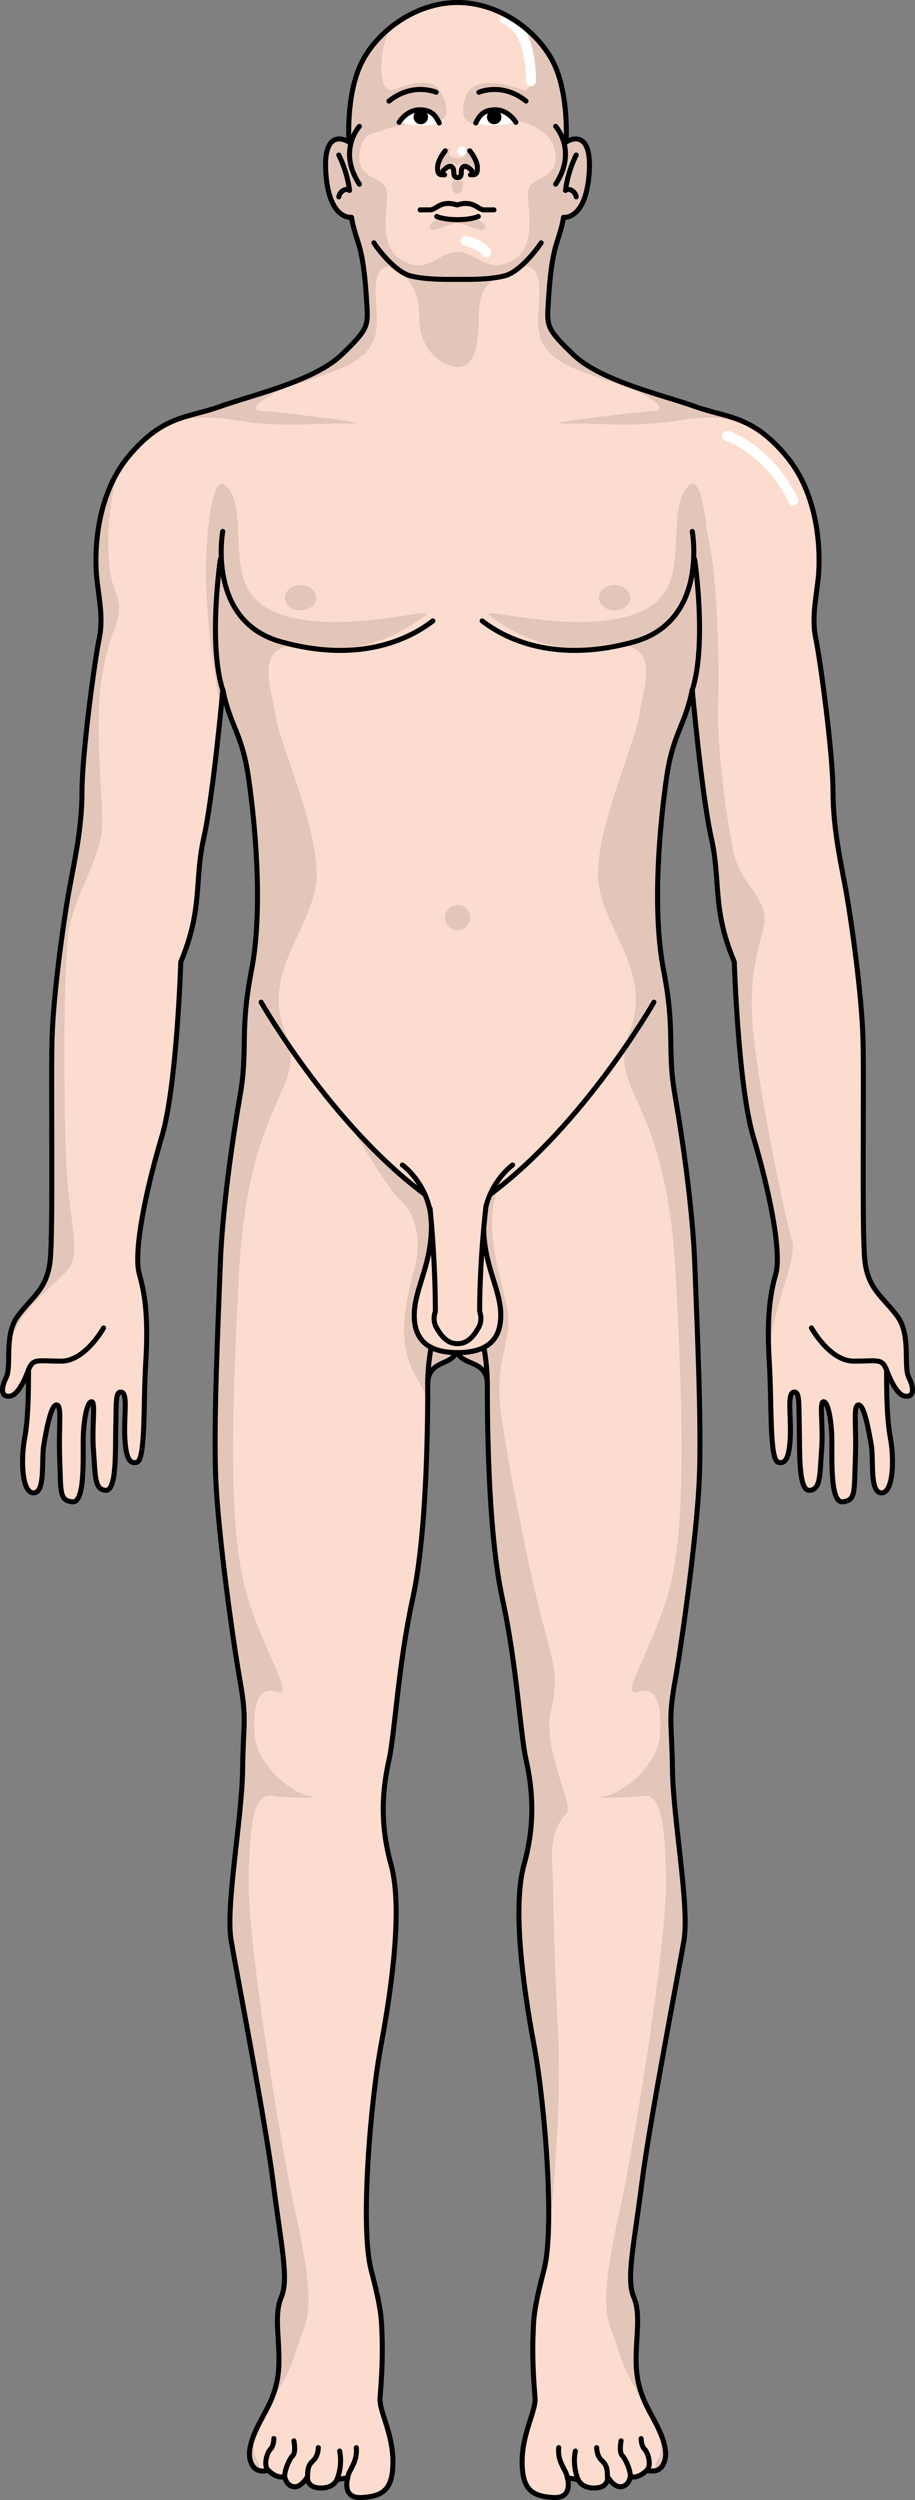 <?xml version="1.0" encoding="utf-8"?>
<!-- Generator: Adobe Illustrator 24.0.1, SVG Export Plug-In . SVG Version: 6.00 Build 0)  -->
<svg version="1.1" id="Camada_1" xmlns="http://www.w3.org/2000/svg" xmlns:xlink="http://www.w3.org/1999/xlink" x="0px" y="0px"
	 width="182.388px" height="498.084px" viewBox="0 0 182.388 498.084" enable-background="new 0 0 182.388 498.084"
	 xml:space="preserve">
<rect x="0" y="0" width="182.388" height="498.084" fill="#808080" stroke="none"/>
<g>
	<g>
		<g>
			<g>
				<g>
					<g id="changecolor_237_">
						<path fill="#FCDCCE" d="M181.157,274.434c-1.143-2.286,0.509-8.381-2.287-12.191c-2.792-3.809-5.841-5.334-6.476-11.049
							c-0.635-5.716-0.126-35.433-0.38-44.323c-0.255-8.891-2.286-23.241-3.303-28.957c-1.016-5.715-2.666-12.7-2.666-20.192
							c0-7.492-2.542-26.29-3.429-30.48c-0.889-4.191,0.126-8.382,0.507-12.318c0.381-3.937,0.509-15.748-6.35-24.005
							c-6.856-8.255-11.81-7.619-18.161-9.905c-6.349-2.285-18.794-5.079-24.256-10.287c-5.46-5.206-5.334-5.842-5.08-10.159
							c0.252-4.318,0.635-9.015,1.779-12.446c1.144-3.43,1.27-4.824,1.27-4.824s4.316,0.632,5.08-8.385
							c0.761-9.016-3.429-7.367-4.573-6.605c0,0,0.635-9.271-2.412-15.622C107.371,6.339,99.657,0.5,91.195,0.5
							c-8.461,0-16.177,5.839-19.223,12.186c-3.05,6.351-2.413,15.622-2.413,15.622c-1.144-0.762-5.336-2.411-4.573,6.605
							c0.761,9.017,5.08,8.385,5.08,8.385s0.128,1.394,1.27,4.824c1.142,3.43,1.525,8.127,1.779,12.446
							c0.254,4.317,0.381,4.953-5.08,10.159c-5.462,5.209-17.907,8.002-24.258,10.287c-6.349,2.286-11.301,1.65-18.161,9.905
							c-6.858,8.256-6.73,20.068-6.349,24.005c0.38,3.936,1.398,8.127,0.506,12.318c-0.887,4.19-3.427,22.988-3.427,30.48
							c0,7.492-1.654,14.478-2.668,20.192c-1.015,5.716-3.048,20.066-3.301,28.957c-0.255,8.89,0.252,38.607-0.381,44.323
							c-0.636,5.715-3.685,7.241-6.477,11.049c-2.794,3.811-1.144,9.905-2.287,12.191c-1.142,2.288-1.015,4.065,0.889,3.685
							c1.905-0.382,3.557-5.205,3.557-5.205c0,3.554,0,9.522-0.763,13.586c-0.763,4.067-0.635,10.921,1.779,10.921
							c2.412,0,1.524-6.603,2.031-9.524c0.509-2.922,1.398-8.002,2.542-8.002c1.144,0,0.38,4.32,0.633,10.796
							c0.254,6.477-0.126,8.254,2.54,8.508c2.668,0.253,2.033-9.652,2.159-13.08c0.128-3.43,0.763-6.858,1.652-6.858
							c0.887,0,0,4.826,0.381,9.653c0.381,4.824,0.126,7.873,2.414,8.001c2.285,0.126,1.905-8.001,2.031-12.7
							c0.128-4.698-0.126-7.114,1.144-6.86c1.269,0.255,0.507,4.573,0.633,8.383c0.13,3.81,0.636,6.095,2.414,5.588
							c1.779-0.508,1.272-11.431,1.779-19.812c0.509-8.383,0-13.208-1.27-17.654c-1.27-4.445,1.396-17.144,4.447-27.305
							c3.047-10.159,3.81-34.924,3.81-34.924c4.445-10.542,2.666-16.129,4.571-24.637c1.905-8.511,3.81-29.592,3.81-29.592
							c1.398,7.113,3.81,8.636,5.08,17.272c1.272,8.635,3.048,26.161,0.637,38.608c-2.414,12.444-0.637,15.495-2.287,25.017
							c-1.65,9.526-3.555,23.117-3.938,33.656c-0.381,10.54-1.396,31.75-0.887,42.926c0.507,11.179,3.429,32.131,4.825,40.004
							c1.396,7.877,0.635,8.13,0.509,17.782c-0.128,9.651-3.429,27.178-2.288,33.907c1.146,6.732,6.86,36.196,8.382,48.262
							c1.525,12.066,3.177,19.178,1.651,22.732c-1.524,3.557-0.38,7.873-0.507,13.334c-0.126,5.463-2.159,8.511-3.812,11.684
							c-1.649,3.176-2.666,6.098-1.649,8.258c1.016,2.156,3.301,1.269,3.301,1.269c1.905,1.904,3.301,1.269,3.301,1.269
							s0.255,1.779,1.779,2.031c1.524,0.255,2.794-2.031,2.794-2.031s-0.383,2.16,2.414,2.286c2.792,0.127,3.429-1.651,3.429-1.651
							l2.157-0.38c0,0-1.268,4.189,2.796,3.936c4.062-0.254,6.221-1.397,6.221-7.112c0-5.714-2.769-10.122-2.571-12.697
							c0.198-2.574,0.594-7.526,0.396-12.476c-0.126-3.168,0-4.753-2.177-13.071c-2.181-8.317-0.2-33.071,1.979-44.756
							c2.177-11.683,4.357-27.527,1.981-36.041c-2.379-8.517-1.585-15.449-0.396-20.795c1.188-5.347,1.781-18.615,4.754-32.28
							c2.969-13.664,2.969-37.23,2.969-42.579c0-5.345,5.779-3.366,5.779-7.327c0,3.961,6.105,1.982,6.105,7.327
							c0,5.349-0.002,28.915,2.969,42.579c2.971,13.665,3.563,26.933,4.754,32.28c1.188,5.346,1.98,12.278-0.396,20.795
							c-2.377,8.513-0.198,24.357,1.981,36.041c2.179,11.685,4.159,36.439,1.981,44.756c-2.179,8.319-2.052,9.903-2.179,13.071
							c-0.198,4.95,0.198,9.902,0.396,12.476c0.198,2.575-2.573,6.983-2.573,12.697c0,5.715,2.16,6.858,6.224,7.112
							c4.064,0.253,2.794-3.936,2.794-3.936l2.159,0.38c0,0,0.635,1.778,3.429,1.651c2.794-0.126,2.413-2.286,2.413-2.286
							s1.27,2.286,2.792,2.031c1.526-0.252,1.779-2.031,1.779-2.031s1.398,0.635,3.301-1.269c0,0,2.287,0.888,3.303-1.269
							c1.015-2.16,0-5.082-1.651-8.258c-1.652-3.173-3.683-6.221-3.81-11.684c-0.128-5.46,1.016-9.777-0.509-13.334
							c-1.522-3.554,0.126-10.666,1.653-22.732c1.524-12.066,7.239-41.53,8.38-48.262c1.144-6.729-2.159-24.256-2.287-33.907
							c-0.126-9.652-0.887-9.906,0.511-17.782c1.396-7.873,4.317-28.825,4.825-40.004c0.509-11.176-0.508-32.386-0.889-42.926
							s-2.287-24.13-3.936-33.656c-1.652-9.523,0.126-12.573-2.287-25.017c-2.414-12.447-0.635-29.973,0.635-38.608
							c1.27-8.636,3.682-10.159,5.079-17.272c0,0,1.907,21.081,3.81,29.592c1.905,8.508,0.128,14.095,4.573,24.637
							c0,0,0.763,24.765,3.81,34.924c3.048,10.161,5.715,22.86,4.447,27.305c-1.272,4.447-1.779,9.271-1.272,17.654
							c0.509,8.381,0,19.304,1.779,19.812c1.779,0.507,2.285-1.779,2.414-5.588c0.126-3.809-0.635-8.128,0.635-8.383
							c1.27-0.254,1.016,2.161,1.144,6.86c0.126,4.699-0.257,12.826,2.029,12.7c2.288-0.128,2.033-3.177,2.414-8.001
							c0.381-4.826-0.507-9.653,0.381-9.653c0.891,0,1.524,3.428,1.652,6.858c0.127,3.428-0.508,13.333,2.16,13.08
							c2.666-0.254,2.285-2.031,2.54-8.508c0.255-6.477-0.509-10.796,0.635-10.796c1.144,0,2.031,5.081,2.54,8.002
							c0.509,2.921-0.381,9.524,2.031,9.524c2.414,0,2.542-6.855,1.779-10.921c-0.761-4.064-0.761-10.032-0.761-13.586
							c0,0,1.65,4.822,3.555,5.205C182.173,278.499,182.301,276.722,181.157,274.434z"/>
					</g>
					<g opacity="0.1">
						<path d="M114.356,70.727c-5.46-5.207-5.334-5.842-5.08-10.16c0.252-4.317,0.635-9.014,1.779-12.444
							c1.144-3.432,1.27-4.826,1.27-4.826s4.316,0.634,5.08-8.385c0.761-9.014-3.429-7.366-4.573-6.603
							c0,0,0.635-9.271-2.412-15.622c-1.371-2.851-3.688-5.598-6.591-7.761c3.079,2.752,3.677,14.286,0,12.9
							c-2.765-1.043-6.183-1.91-9.037-0.776c-1.994,0.793-3.538,5.329-1.705,6.989c2.124,1.921,6.815-0.495,9.367-0.083
							c3.703,0.597,8.072,2.724,8.289,6.979c0.272,5.327-5.526,3.995-5.526,7.648c0,3.653,1.812,10.82-3.258,13.436
							c-5.06,2.612-6.837-1.803-10.765-1.817c-3.944,0.014-5.718,4.429-10.781,1.817c-5.067-2.616-3.257-9.783-3.257-13.436
							c0-3.653-5.798-2.321-5.524-7.648c0.07-1.354,0.495-2.885,1.567-3.805c0.724-0.617,2.19-0.834,3.093-1.183
							c1.27-0.494,2.621-0.756,3.944-1.056c1.761-0.4,3.499-0.285,5.26-0.212c1.258,0.054,2.873-0.503,3.394-1.813
							c0.594-1.493-0.923-5.114-2.389-5.937c-2.085-1.168-5.916,0.128-7.955,0.897c-3.668,1.383-3.083-10.084-0.025-12.874
							c-2.883,2.16-5.186,4.896-6.549,7.736c-3.05,6.351-2.413,15.622-2.413,15.622c-1.144-0.763-5.336-2.411-4.573,6.603
							c0.761,9.019,5.08,8.385,5.08,8.385s0.128,1.394,1.27,4.826c1.142,3.43,1.525,8.127,1.779,12.444
							c0.254,4.318,0.381,4.954-5.08,10.16c-5.462,5.209-17.907,8.002-24.258,10.287c-0.111,0.039-0.219,0.072-0.328,0.115
							c0,0,22.214-5.856,27.206-9.114c4.992-3.259,4.693-6.608,4.241-12.853c-0.452-6.247,2.48-7.267,5.216-4.973
							c2.718,2.281,10.993,1.481,11.095,1.473c0.101,0.008,8.342,0.807,11.062-1.473c2.736-2.294,5.668-1.274,5.214,4.973
							c-0.45,6.245-0.749,9.594,4.243,12.853c4.992,3.258,27.206,9.114,27.206,9.108c-0.107-0.039-0.21-0.069-0.317-0.109
							C132.263,78.729,119.818,75.935,114.356,70.727z"/>
						<path d="M94.404,43.425c-1.416,0.466-3.21,0.334-3.21,0.334s-1.794,0.131-3.21-0.334c0,0-2.956,0.981-2.231,2.068
							c0.724,1.088,3.548-1.033,5.441-1.033c1.891,0,4.714,2.12,5.439,1.033C97.357,44.407,94.404,43.425,94.404,43.425z"/>
						<path d="M92.107,35.989h-0.913H90.28c0,0-0.652,2.593,0.914,2.593C92.759,38.582,92.107,35.989,92.107,35.989z"/>
						<g>
							<path d="M91.195,34.83c0,0,0.182-0.85,0-1.538C91.01,33.979,91.195,34.83,91.195,34.83z"/>
							<path d="M94.828,31.971c-0.367-2.589-2.348-2.498-2.348-2.498s1.511,1.99-1.285,1.99c-2.798,0-1.286-1.99-1.286-1.99
								s-1.983-0.091-2.347,2.498c-0.367,2.591,0.998,0.465,2.584,0.465c0.639,0,0.924,0.393,1.049,0.855
								c0.124-0.462,0.41-0.855,1.048-0.855C93.827,32.436,95.193,34.562,94.828,31.971z"/>
						</g>
						<path d="M76.783,53.211c1.835,0,6.779,2.112,6.779,9.818c0,7.704,5.476,10.065,7.551,10.065c2.074,0,4.337-0.994,4.337-9.942
							c0-6.213,2.577-7.342,4.094-7.804c0,0-10.841-2.51-13.258-2.137C83.869,53.584,76.783,53.211,76.783,53.211z"/>
					</g>
					<g>
						<path fill="#FFFFFF" d="M105.833,17.164c-0.55,0-0.994-0.445-0.994-0.994c0-10.221-4.383-11.416-4.427-11.427
							c-0.527-0.13-0.861-0.658-0.742-1.185c0.118-0.531,0.627-0.866,1.161-0.758c0.245,0.048,5.996,1.372,5.996,13.37
							C106.828,16.719,106.383,17.164,105.833,17.164z"/>
						<path fill="#FFFFFF" d="M92.979,30.095c0,0.508-0.411,0.918-0.918,0.918c-0.507,0-0.918-0.41-0.918-0.918
							c0-0.507,0.411-0.918,0.918-0.918C92.568,29.176,92.979,29.587,92.979,30.095z"/>
						<path fill="#FFFFFF" d="M96.958,51.289c-0.301,0-0.6-0.137-0.794-0.397c-1.115-1.487-3.48-1.907-3.503-1.914
							c-0.54-0.091-0.905-0.604-0.814-1.143c0.092-0.541,0.599-0.906,1.142-0.816c0.13,0.021,3.167,0.549,4.765,2.68
							c0.33,0.44,0.239,1.061-0.2,1.392C97.375,51.224,97.165,51.289,96.958,51.289z"/>
						<path fill="#FFFFFF" d="M158.14,100.724c-0.369,0-0.722-0.206-0.895-0.562c-4.73-9.776-12.584-12.384-12.662-12.409
							c-0.524-0.168-0.812-0.727-0.645-1.251c0.167-0.521,0.722-0.81,1.25-0.642c0.356,0.113,8.75,2.902,13.847,13.436
							c0.239,0.495,0.033,1.09-0.462,1.329C158.433,100.692,158.286,100.724,158.14,100.724z"/>
					</g>
					<g opacity="0.1">
						<path d="M67.89,222.402c0.588,0.833,1.513,1.876,2.621,3.018c-0.841-1.306-1.581-2.384-2.14-3.018H67.89z"/>
						<path d="M109.839,340.811c1.835-7.679,0-10.658-2.521-20.974c-2.522-10.316-6.414-30.145-7.505-38.856
							c-1.091-8.711,1.431-12.493,1.546-17.652c0.113-5.158-5.695-17.239-2.103-26.558c0,0-2.975-0.827-3.229,12.938l-10.299-0.134
							c0,0,1.493-9.454-2.231-12.517c-2.893-2.38-9.116-7.65-12.986-11.637c2.788,4.331,6.746,11.287,9.451,13.84
							c3.518,3.325,3.885,9.056,2.613,13.641c-1.272,4.584-3.451,12.84-0.699,19.2c2.75,6.359,2.967,2.925,3.317,11.518
							c0.012,0.291,0.041,0.661,0.082,1.092c0.08-4.108,0.08-7.344,0.08-8.945c0-5.345,5.779-3.366,5.779-7.327
							c0,3.961,6.105,1.982,6.105,7.327c0,5.349-0.002,28.915,2.969,42.579c2.971,13.665,3.565,26.933,4.754,32.28
							c1.188,5.346,1.981,12.278-0.396,20.795c-2.377,8.513-0.198,24.357,1.981,36.041c1.79,9.601,3.445,28.017,2.769,38.897
							c0.762-6.737,2.715-26.681,1.903-41.819c-1.033-19.256-0.804-27.278-1.148-33.352c-0.343-6.077,1.377-8.254,2.865-9.973
							C114.425,359.495,108.006,348.491,109.839,340.811z"/>
					</g>
					<path opacity="0.1" d="M129.901,481.066c2.016,3.968,2.416,7.349,1.027,9.304c-0.42,0.591-0.334,1.202,0.023,1.797
						c0.525-0.175,1.049-0.552,1.412-1.322c1.016-2.158,0-5.083-1.65-8.255C130.449,482.081,130.175,481.578,129.901,481.066z
						 M157.843,246.942c-1.458-4.73-6.249-28.328-7.491-39.264c-1.242-10.936,0-15.907,1.74-22.369
						c1.74-6.462-4.474-8.451-5.965-15.907c-1.491-7.456-3.231-20.877-2.983-28.831c0.248-7.953,0-25.849-2.239-34.727l0,0
						c-0.058-0.575-0.12-1.147-0.192-1.712c-0.455-3.561-1.449-10.038-3.86-6.901c-2.414,3.136-1.69,8.202-2.414,14.716
						c-0.722,6.514-3.99,10.856-15.143,11.822c-11.154,0.965-24.198-2.975-21.672-1.093c2.524,1.879,10.759,8.089,22.821,6.159
						c12.064-1.928,7.722,7.961,6.998,13.512c-0.724,5.55-8.277,21.713-8.241,31.845c0.039,10.134,11.179,19.031,6.332,31.228
						c-4.846,12.199,7.217,12.198,9.147,48.389c1.931,36.189,1.688,54.524-2.172,65.865c-3.86,11.338-8.926,18.578-5.307,17.371
						c3.619-1.207,4.825,2.654,4.342,8.685c-0.482,6.031-7.478,11.581-10.856,12.063c-3.377,0.482,3.86,0.482,7.239,0
						c3.376-0.482,4.584,3.378,4.825,16.407c0.241,13.027-6.505,53.8-9.163,65.864c-2.661,12.063-3.66,19.3-1.834,23.886
						c1.828,4.582,2.16,8.029,5.973,13.509c0.656,0.944,1.229,1.87,1.728,2.769c-1.282-2.462-2.458-5.206-2.554-9.324
						c-0.128-5.458,1.015-9.777-0.509-13.332c-1.522-3.556,0.126-10.668,1.653-22.733c1.524-12.066,7.239-41.531,8.38-48.261
						c1.144-6.731-2.159-24.256-2.287-33.908c-0.126-9.653-0.887-9.907,0.511-17.782c1.396-7.873,4.316-28.827,4.825-40.005
						c0.509-11.176-0.509-32.384-0.889-42.924c-0.38-10.542-2.287-24.132-3.936-33.656c-1.652-9.523,0.126-12.573-2.288-25.019
						c-2.411-12.447-0.635-29.971,0.635-38.608c1.27-8.635,3.681-10.159,5.079-17.272c0,0,1.907,21.081,3.81,29.592
						c1.905,8.508,0.129,14.097,4.571,24.639c0,0,0.765,24.763,3.812,34.924c3.048,10.161,5.714,22.862,4.446,27.304
						c-1.177,4.117-1.699,8.565-1.365,15.859C153.81,260.482,159.103,251.029,157.843,246.942z M153.655,276.75
						c0.079-0.471,0.064-1.206-0.07-2.252C153.611,275.243,153.635,275.997,153.655,276.75z M51.183,484.007
						c-1.21,2.62-1.82,5.004-0.955,6.838c0.311,0.661,0.739,1.032,1.188,1.235c0.312-0.566,0.376-1.146-0.023-1.71
						C50.362,488.92,50.317,486.683,51.183,484.007z M22.849,117.352c-2.01-5.114-1.602-15.852,0.771-23.446
						c-4.721,7.896-4.592,17.536-4.254,21.018c0.378,3.936,1.397,8.127,0.507,12.318c-0.888,4.19-3.427,22.988-3.427,30.481
						c0,7.493-1.652,14.478-2.668,20.191c-1.015,5.714-3.047,20.067-3.301,28.959c-0.255,8.889,0.254,38.607-0.381,44.322
						c-0.637,5.715-3.685,7.241-6.478,11.049c-1.268,1.729-1.62,3.927-1.732,6.029c1.229-6.586,8.116-11.484,11.272-14.862
						c3.484-3.727,0.495-9.195,0-23.054c-0.493-13.857-0.499-37.341,0.495-44.55c0.994-7.206,6.462-14.663,6.711-21.125
						c0.249-6.462-1.74-19.138,0-30.075C22.104,123.671,25.335,123.671,22.849,117.352z M61.874,128.835
						c12.064,1.93,20.299-4.28,22.823-6.159c2.524-1.882-10.518,2.057-21.672,1.093c-11.153-0.966-14.421-5.308-15.144-11.822
						c-0.724-6.514,0-11.58-2.414-14.716c-2.412-3.136-3.406,3.34-3.86,6.901c-1.864,14.628,1.509,32.659,2.499,37.462
						c0.254-2.55,0.404-4.192,0.404-4.192c1.397,7.113,3.81,8.637,5.079,17.272c1.272,8.637,3.049,26.161,0.637,38.608
						c-2.414,12.446-0.637,15.497-2.288,25.019c-1.65,9.524-3.555,23.115-3.938,33.656c-0.38,10.54-1.395,31.748-0.887,42.924
						c0.507,11.179,3.429,32.133,4.825,40.005c1.396,7.875,0.635,8.129,0.509,17.782c-0.128,9.651-3.429,27.177-2.287,33.908
						c1.146,6.73,6.86,36.195,8.383,48.261c1.524,12.065,3.177,19.178,1.65,22.733c-1.524,3.555-0.381,7.874-0.507,13.332
						c-0.072,3.012-0.72,5.287-1.565,7.256c0.153-0.233,0.307-0.466,0.47-0.701c3.814-5.479,4.146-8.926,5.973-13.509
						c1.827-4.586,0.827-11.823-1.833-23.886c-2.66-12.064-9.404-52.836-9.163-65.864c0.241-13.029,1.449-16.889,4.825-16.407
						c3.377,0.482,10.616,0.482,7.239,0c-3.379-0.482-10.375-6.032-10.856-12.063c-0.483-6.032,0.722-9.893,4.342-8.685
						c3.619,1.207-1.449-6.033-5.307-17.371c-3.861-11.341-4.103-29.676-2.173-65.865c1.93-36.19,13.994-36.19,9.147-48.389
						c-4.846-12.197,6.293-21.094,6.332-31.228c0.037-10.132-7.517-26.296-8.241-31.845
						C54.153,136.797,49.812,126.907,61.874,128.835z"/>
					<path opacity="0.1" d="M138.612,81.014c-3.746-1.35-9.61-2.88-14.912-4.973c-0.164,0.322,0.021,0.62,0.751,0.857
						c3.619,1.177,9.46,4.701,6.023,4.945c-3.439,0.239-24.309,2.652-17.631,2.547c6.675-0.107,13.831,0.829,22.447-0.619
						c8.045-1.351,11.911-0.179,15.206,1.471C146.499,82.778,142.87,82.547,138.612,81.014z M52.043,81.843
						c-3.439-0.243,2.402-3.767,6.021-4.945c0.763-0.248,0.932-0.56,0.732-0.899c-5.334,2.115-11.248,3.657-15.021,5.015
						c-3.936,1.417-7.334,1.716-10.984,3.702l-1.39,0.839c-0.012,0.008-0.024,0.017-0.037,0.025
						c3.452-1.821,7.28-3.252,15.864-1.809c8.616,1.449,15.769,0.512,22.447,0.619C76.35,84.495,55.48,82.083,52.043,81.843z"/>
					<path fill="none" stroke="#000000" stroke-linecap="round" stroke-linejoin="round" stroke-miterlimit="10" d="M71.632,25.176
						c0,0-4.404,4.826,0,11.516"/>
					<path fill="none" stroke="#000000" stroke-linecap="round" stroke-linejoin="round" stroke-miterlimit="10" d="M110.758,25.176
						c0,0,4.402,4.826,0,11.516"/>
					<path fill="none" stroke="#000000" stroke-linecap="round" stroke-linejoin="round" stroke-miterlimit="10" d="M74.523,48.376
						c0.763,1.184,4.233,5.841,7.365,6.605c3.134,0.762,6.909,0.679,9.28,0.679"/>
					<path fill="#FFFFFF" d="M79.56,24.371c0,0,1.441-2.497,4.107-2.497c2.666,0,3.26,1.483,3.895,2.623
						C87.562,24.498,84.531,25.712,79.56,24.371z"/>
					<path fill="none" stroke="#000000" stroke-linecap="round" stroke-linejoin="round" stroke-miterlimit="10" d="M79.56,24.371
						c0,0,1.441-2.497,4.107-2.497c2.666,0,3.26,1.483,3.895,2.623"/>
					<path d="M85.315,23.317c0,0.793-0.643,1.436-1.437,1.436c-0.794,0-1.437-0.644-1.437-1.436c0-0.794,0.643-1.437,1.437-1.437
						C84.672,21.88,85.315,22.523,85.315,23.317z"/>
					<path fill="none" stroke="#000000" stroke-linecap="round" stroke-linejoin="round" stroke-miterlimit="10" d="M88.746,30.045
						c0,0-1.525,1.819-1.525,3.343c0,1.524,0.509,1.441,1.398,1.441"/>
					<path fill="none" stroke="#000000" stroke-linecap="round" stroke-linejoin="round" stroke-miterlimit="10" d="M107.867,48.376
						c-0.761,1.184-4.233,5.841-7.367,6.605c-3.13,0.762-6.907,0.679-9.28,0.679"/>
					<path fill="#FFFFFF" d="M102.83,24.371c0,0-1.441-2.497-4.107-2.497c-2.666,0-3.26,1.483-3.895,2.623
						C94.828,24.498,98.148,25.558,102.83,24.371z"/>
					<path fill="none" stroke="#000000" stroke-linecap="round" stroke-linejoin="round" stroke-miterlimit="10" d="M102.83,24.371
						c0,0-1.441-2.497-4.107-2.497c-2.666,0-3.26,1.483-3.895,2.623"/>
					<path d="M97.074,23.317c0,0.793,0.645,1.436,1.437,1.436c0.794,0,1.437-0.644,1.437-1.436c0-0.794-0.643-1.437-1.437-1.437
						C97.719,21.88,97.074,22.523,97.074,23.317z"/>
					<path fill="none" stroke="#000000" stroke-linecap="round" stroke-linejoin="round" stroke-miterlimit="10" d="M93.643,30.045
						c0,0,1.522,1.819,1.522,3.343c0,1.524-0.507,1.441-1.394,1.441"/>
					<path fill="none" stroke="#000000" stroke-linecap="round" stroke-linejoin="round" stroke-miterlimit="10" d="M94.065,34.024
						c0,0-1.183-1.369-1.82-0.732c-0.633,0.634,0.141,2.088-1.031,2.088c-1.175,0-0.435-1.454-1.07-2.088
						c-0.637-0.637-1.821,0.732-1.821,0.732"/>
					<path fill="none" stroke="#000000" stroke-linecap="round" stroke-linejoin="round" stroke-miterlimit="10" d="M95.337,43.125
						c0,0-1.299,0.635-4.142,0.635c-2.845,0-4.142-0.635-4.142-0.635"/>
					<path opacity="0.1" d="M93.713,182.815c0,1.391-1.128,2.517-2.518,2.517c-1.392,0-2.517-1.126-2.517-2.517
						c0-1.39,1.124-2.517,2.517-2.517C92.585,180.298,93.713,181.425,93.713,182.815z"/>
					<path fill="none" stroke="#000000" stroke-linecap="round" stroke-linejoin="round" stroke-miterlimit="10" d="M44.397,105.874
						c0,0-3.266,17.825,11.589,21.984c14.852,4.158,24.953,0,30.301-4.159"/>
					<path opacity="0.1" d="M63.026,119.093c0,1.394-1.396,2.525-3.12,2.525c-1.72,0-3.119-1.131-3.119-2.525
						c0-1.396,1.398-2.526,3.119-2.526C61.63,116.568,63.026,117.697,63.026,119.093z"/>
					<path fill="none" stroke="#000000" stroke-linecap="round" stroke-linejoin="round" stroke-miterlimit="10" d="
						M137.991,105.874c0,0,3.268,17.825-11.584,21.984c-14.855,4.158-24.956,0-30.303-4.159"/>
					<path opacity="0.1" d="M119.364,119.093c0,1.394,1.396,2.525,3.12,2.525c1.722,0,3.118-1.131,3.118-2.525
						c0-1.396-1.396-2.526-3.118-2.526C120.76,116.568,119.364,117.697,119.364,119.093z"/>
					<path fill="none" stroke="#000000" stroke-linecap="round" stroke-linejoin="round" stroke-miterlimit="10" d="M44.371,137.402
						c-2.913-9.29-0.452-25.971-0.452-25.971"/>
					<path fill="none" stroke="#000000" stroke-linecap="round" stroke-linejoin="round" stroke-miterlimit="10" d="
						M138.018,137.402c2.913-9.29,0.451-25.971,0.451-25.971"/>
					<path fill="none" stroke="#000000" stroke-linecap="round" stroke-linejoin="round" stroke-miterlimit="10" d="M52.043,199.661
						c0,0,13.873,24.353,32.654,38.31"/>
					<path fill="none" stroke="#000000" stroke-linecap="round" stroke-linejoin="round" stroke-miterlimit="10" d="
						M130.346,199.661c0,0-13.872,24.353-32.657,38.31"/>
					<path fill="none" stroke="#000000" stroke-linecap="round" stroke-linejoin="round" stroke-miterlimit="10" d="
						M102.177,232.097c0,0-5.79,4.148-5.79,12.132c0,7.986,3.427,12.549,3.427,17.824c0,5.276-3.213,7.416-8.619,7.416
						c-5.406,0-8.619-2.14-8.619-7.416c0-5.275,3.429-9.838,3.429-17.824c0-7.985-5.794-12.132-5.794-12.132"/>
					<path fill="none" stroke="#000000" stroke-linecap="round" stroke-linejoin="round" stroke-miterlimit="10" d="M85.253,275.767
						c0-3.916,0.685-7.333,0.685-7.333"/>
					<path fill="none" stroke="#000000" stroke-linecap="round" stroke-linejoin="round" stroke-miterlimit="10" d="M97.134,275.767
						c0-3.916-0.683-7.333-0.683-7.333"/>
					<path fill="none" stroke="#000000" stroke-linecap="round" stroke-linejoin="round" stroke-miterlimit="10" d="M71.016,487.632
						c0,0,0.225,1.432-0.45,3.012c-0.68,1.583-1.078,1.835-1.256,2.993"/>
					<path fill="none" stroke="#000000" stroke-linecap="round" stroke-linejoin="round" stroke-miterlimit="10" d="M67.15,494.017
						c1.229-2.994,0.551-5.707,0.551-5.707"/>
					<path fill="none" stroke="#000000" stroke-linecap="round" stroke-linejoin="round" stroke-miterlimit="10" d="M56.734,493.382
						c0-1.304,0.948-3.49,1.625-4.168c0.678-0.679,0.225-2.94,0.225-2.94"/>
					<path fill="none" stroke="#000000" stroke-linecap="round" stroke-linejoin="round" stroke-miterlimit="10" d="M61.307,493.382
						c0-2.058,0.41-2.469,1.275-3.334c0.866-0.867,0.866-2.416,0.866-2.416"/>
					<path fill="none" stroke="#000000" stroke-linecap="round" stroke-linejoin="round" stroke-miterlimit="10" d="M53.434,492.113
						c-0.983-0.985-0.196-3.503,0.48-4.181c0.677-0.679,0.679-2.108,0.679-2.108"/>
					<path fill="none" stroke="#000000" stroke-linecap="round" stroke-linejoin="round" stroke-miterlimit="10" d="
						M111.373,487.632c0,0-0.227,1.432,0.452,3.012c0.678,1.583,1.074,1.835,1.256,2.993"/>
					<path fill="none" stroke="#000000" stroke-linecap="round" stroke-linejoin="round" stroke-miterlimit="10" d="
						M115.239,494.017c-1.23-2.994-0.553-5.707-0.553-5.707"/>
					<path fill="none" stroke="#000000" stroke-linecap="round" stroke-linejoin="round" stroke-miterlimit="10" d="
						M125.655,493.382c0-1.304-0.947-3.49-1.623-4.168c-0.68-0.679-0.227-2.94-0.227-2.94"/>
					<path fill="none" stroke="#000000" stroke-linecap="round" stroke-linejoin="round" stroke-miterlimit="10" d="
						M121.082,493.382c0-2.058-0.41-2.469-1.276-3.334c-0.868-0.867-0.868-2.416-0.868-2.416"/>
					<path fill="none" stroke="#000000" stroke-linecap="round" stroke-linejoin="round" stroke-miterlimit="10" d="
						M128.956,492.113c0.984-0.985,0.198-3.503-0.48-4.181c-0.678-0.679-0.68-2.108-0.68-2.108"/>
					<path fill="none" stroke="#000000" stroke-linecap="round" stroke-linejoin="round" stroke-miterlimit="10" d="
						M161.746,264.558c0,0,3.637,6.616,8.433,6.616c4.796,0,5.608-0.605,6.534,1.739"/>
					<path fill="none" stroke="#000000" stroke-linecap="round" stroke-linejoin="round" stroke-miterlimit="10" d="M20.643,264.558
						c0,0-3.639,6.616-8.435,6.616c-4.796,0-5.608-0.605-6.532,1.739"/>
					<path fill="none" stroke="#000000" stroke-linecap="round" stroke-linejoin="round" stroke-miterlimit="10" d="M86.936,18.382
						c0,0-4.648-2.065-9.402,1.758"/>
					<path fill="none" stroke="#000000" stroke-linecap="round" stroke-linejoin="round" stroke-miterlimit="10" d="M95.45,18.382
						c0,0,4.649-2.065,9.403,1.758"/>
					<path fill="none" stroke="#000000" stroke-linecap="round" stroke-linejoin="round" stroke-miterlimit="10" d="M114.857,30.888
						c0,0-1.629,3.025-2.142,7.052c0.951-0.64,2.05,0.459,2.142,1.282"/>
					<path fill="none" stroke="#000000" stroke-linecap="round" stroke-linejoin="round" stroke-miterlimit="10" d="M67.532,30.888
						c0,0,1.63,3.025,2.142,7.052c-0.951-0.64-2.051,0.459-2.142,1.282"/>
					<path fill="none" stroke="#000000" stroke-linecap="round" stroke-linejoin="round" stroke-miterlimit="10" d="
						M181.157,274.434c-1.143-2.286,0.509-8.381-2.287-12.191c-2.792-3.809-5.841-5.334-6.476-11.049
						c-0.635-5.716-0.126-35.433-0.38-44.323c-0.255-8.891-2.286-23.241-3.303-28.957c-1.016-5.715-2.666-12.7-2.666-20.192
						c0-7.492-2.542-26.29-3.429-30.48c-0.889-4.191,0.126-8.382,0.507-12.318c0.381-3.937,0.509-15.748-6.35-24.005
						c-6.856-8.255-11.81-7.619-18.161-9.905c-6.349-2.285-18.794-5.079-24.256-10.287c-5.46-5.206-5.334-5.842-5.08-10.159
						c0.252-4.318,0.635-9.015,1.779-12.446c1.144-3.43,1.27-4.824,1.27-4.824s4.316,0.632,5.08-8.385
						c0.761-9.016-3.429-7.367-4.573-6.605c0,0,0.635-9.271-2.412-15.622C107.371,6.339,99.657,0.5,91.195,0.5
						c-8.461,0-16.177,5.839-19.223,12.186c-3.05,6.351-2.413,15.622-2.413,15.622c-1.144-0.762-5.336-2.411-4.573,6.605
						c0.761,9.017,5.08,8.385,5.08,8.385s0.128,1.394,1.27,4.824c1.142,3.43,1.525,8.127,1.779,12.446
						c0.254,4.317,0.381,4.953-5.08,10.159c-5.462,5.209-17.907,8.002-24.258,10.287c-6.349,2.286-11.301,1.65-18.161,9.905
						c-6.858,8.256-6.73,20.068-6.349,24.005c0.38,3.936,1.398,8.127,0.506,12.318c-0.887,4.19-3.427,22.988-3.427,30.48
						c0,7.492-1.654,14.478-2.668,20.192c-1.015,5.716-3.048,20.066-3.301,28.957c-0.255,8.89,0.252,38.607-0.381,44.323
						c-0.636,5.715-3.685,7.241-6.477,11.049c-2.794,3.811-1.144,9.905-2.287,12.191c-1.142,2.288-1.015,4.065,0.889,3.685
						c1.905-0.382,3.557-5.205,3.557-5.205c0,3.554,0,9.522-0.763,13.586c-0.763,4.067-0.635,10.921,1.779,10.921
						c2.412,0,1.524-6.603,2.031-9.524c0.509-2.922,1.398-8.002,2.542-8.002c1.144,0,0.38,4.32,0.633,10.796
						c0.254,6.477-0.126,8.254,2.54,8.508c2.668,0.253,2.033-9.652,2.159-13.08c0.128-3.43,0.763-6.858,1.652-6.858
						c0.887,0,0,4.826,0.381,9.653c0.381,4.824,0.126,7.873,2.414,8.001c2.285,0.126,1.905-8.001,2.031-12.7
						c0.128-4.698-0.126-7.114,1.144-6.86c1.269,0.255,0.507,4.573,0.633,8.383c0.13,3.81,0.636,6.095,2.414,5.588
						c1.779-0.508,1.272-11.431,1.779-19.812c0.509-8.383,0-13.208-1.27-17.654c-1.27-4.445,1.396-17.144,4.447-27.305
						c3.047-10.159,3.81-34.924,3.81-34.924c4.445-10.542,2.666-16.129,4.571-24.637c1.905-8.511,3.81-29.592,3.81-29.592
						c1.398,7.113,3.81,8.636,5.08,17.272c1.272,8.635,3.048,26.161,0.637,38.608c-2.414,12.444-0.637,15.495-2.287,25.017
						c-1.65,9.526-3.555,23.117-3.938,33.656c-0.381,10.54-1.396,31.75-0.887,42.926c0.507,11.179,3.429,32.131,4.825,40.004
						c1.396,7.877,0.635,8.13,0.509,17.782c-0.128,9.651-3.429,27.178-2.288,33.907c1.146,6.732,6.86,36.196,8.382,48.262
						c1.525,12.066,3.177,19.178,1.651,22.732c-1.524,3.557-0.38,7.873-0.507,13.334c-0.126,5.463-2.159,8.511-3.812,11.684
						c-1.649,3.176-2.666,6.098-1.649,8.258c1.016,2.156,3.301,1.269,3.301,1.269c1.905,1.904,3.301,1.269,3.301,1.269
						s0.255,1.779,1.779,2.031c1.524,0.255,2.794-2.031,2.794-2.031s-0.383,2.16,2.414,2.286c2.792,0.127,3.429-1.651,3.429-1.651
						l2.157-0.38c0,0-1.268,4.189,2.796,3.936c4.062-0.254,6.221-1.397,6.221-7.112c0-5.714-2.769-10.122-2.571-12.697
						c0.198-2.574,0.594-7.526,0.396-12.476c-0.126-3.168,0-4.753-2.177-13.071c-2.181-8.317-0.2-33.071,1.979-44.756
						c2.177-11.683,4.357-27.527,1.981-36.041c-2.379-8.517-1.585-15.449-0.396-20.795c1.188-5.347,1.781-18.615,4.754-32.28
						c2.969-13.664,2.969-37.23,2.969-42.579c0-5.345,5.779-3.366,5.779-7.327c0,3.961,6.105,1.982,6.105,7.327
						c0,5.349-0.002,28.915,2.969,42.579c2.971,13.665,3.563,26.933,4.754,32.28c1.188,5.346,1.98,12.278-0.396,20.795
						c-2.377,8.513-0.198,24.357,1.981,36.041c2.179,11.685,4.159,36.439,1.981,44.756c-2.179,8.319-2.052,9.903-2.179,13.071
						c-0.198,4.95,0.198,9.902,0.396,12.476c0.198,2.575-2.573,6.983-2.573,12.697c0,5.715,2.16,6.858,6.224,7.112
						c4.064,0.253,2.794-3.936,2.794-3.936l2.159,0.38c0,0,0.635,1.778,3.429,1.651c2.794-0.126,2.413-2.286,2.413-2.286
						s1.27,2.286,2.792,2.031c1.526-0.252,1.779-2.031,1.779-2.031s1.398,0.635,3.301-1.269c0,0,2.287,0.888,3.303-1.269
						c1.015-2.16,0-5.082-1.651-8.258c-1.652-3.173-3.683-6.221-3.81-11.684c-0.128-5.46,1.016-9.777-0.509-13.334
						c-1.522-3.554,0.126-10.666,1.653-22.732c1.524-12.066,7.239-41.53,8.38-48.262c1.144-6.729-2.159-24.256-2.287-33.907
						c-0.126-9.652-0.887-9.906,0.511-17.782c1.396-7.873,4.317-28.825,4.825-40.004c0.509-11.176-0.508-32.386-0.889-42.926
						s-2.287-24.13-3.936-33.656c-1.652-9.523,0.126-12.573-2.287-25.017c-2.414-12.447-0.635-29.973,0.635-38.608
						c1.27-8.636,3.682-10.159,5.079-17.272c0,0,1.907,21.081,3.81,29.592c1.905,8.508,0.128,14.095,4.573,24.637
						c0,0,0.763,24.765,3.81,34.924c3.048,10.161,5.715,22.86,4.447,27.305c-1.272,4.447-1.779,9.271-1.272,17.654
						c0.509,8.381,0,19.304,1.779,19.812c1.779,0.507,2.285-1.779,2.414-5.588c0.126-3.809-0.635-8.128,0.635-8.383
						c1.27-0.254,1.016,2.161,1.144,6.86c0.126,4.699-0.257,12.826,2.029,12.7c2.288-0.128,2.033-3.177,2.414-8.001
						c0.381-4.826-0.507-9.653,0.381-9.653c0.891,0,1.524,3.428,1.652,6.858c0.127,3.428-0.508,13.333,2.16,13.08
						c2.666-0.254,2.285-2.031,2.54-8.508c0.255-6.477-0.509-10.796,0.635-10.796c1.144,0,2.031,5.081,2.54,8.002
						c0.509,2.921-0.381,9.524,2.031,9.524c2.414,0,2.542-6.855,1.779-10.921c-0.761-4.064-0.761-10.032-0.761-13.586
						c0,0,1.65,4.822,3.555,5.205C182.173,278.499,182.301,276.722,181.157,274.434z"/>
					<path fill="none" stroke="#000000" stroke-linecap="round" stroke-linejoin="round" stroke-miterlimit="10" d="M83.744,41.812
						c0.408,0,1.429,0,1.988,0c1.229,0,2.08-2.031,5.381-0.974c3.299-1.057,4.132,0.974,5.359,0.974c0.561,0,1.584,0,1.99,0"/>
					<path id="changecolor_238_" fill="#FCDCCE" d="M96.387,244.23c0,7.986,3.427,12.549,3.427,17.824
						c0,5.276-3.213,7.416-8.619,7.416c-5.406,0-8.619-2.14-8.619-7.416c0-5.275,3.429-9.838,3.429-17.824"/>
					<path fill="none" stroke="#000000" stroke-linecap="round" stroke-linejoin="round" stroke-miterlimit="10" d="M96.387,244.23
						c0,7.986,3.427,12.549,3.427,17.824c0,5.276-3.213,7.416-8.619,7.416c-5.406,0-8.619-2.14-8.619-7.416
						c0-5.275,3.429-9.838,3.429-17.824"/>
					<path id="changecolor_239_" fill="#FCDCCE" d="M96.863,240.372c0,0-1.256,10.455-1.256,20.912c0,0,0.674,1.634-0.198,3.175
						c-1.07,1.893-2.272,3.237-4.214,3.237c-1.942,0-3.144-1.344-4.216-3.237c-0.874-1.541-0.198-3.175-0.198-3.175
						c0-10.457-1.053-20.493-1.053-20.493"/>
					<path fill="none" stroke="#000000" stroke-linecap="round" stroke-linejoin="round" stroke-miterlimit="10" d="M96.863,240.372
						c0,0-1.256,10.455-1.256,20.912c0,0,0.674,1.634-0.198,3.175c-1.07,1.893-2.272,3.237-4.214,3.237
						c-1.942,0-3.144-1.344-4.216-3.237c-0.874-1.541-0.198-3.175-0.198-3.175c0-10.457-1.053-20.493-1.053-20.493"/>
				</g>
			</g>
		</g>
	</g>
</g>
</svg>
